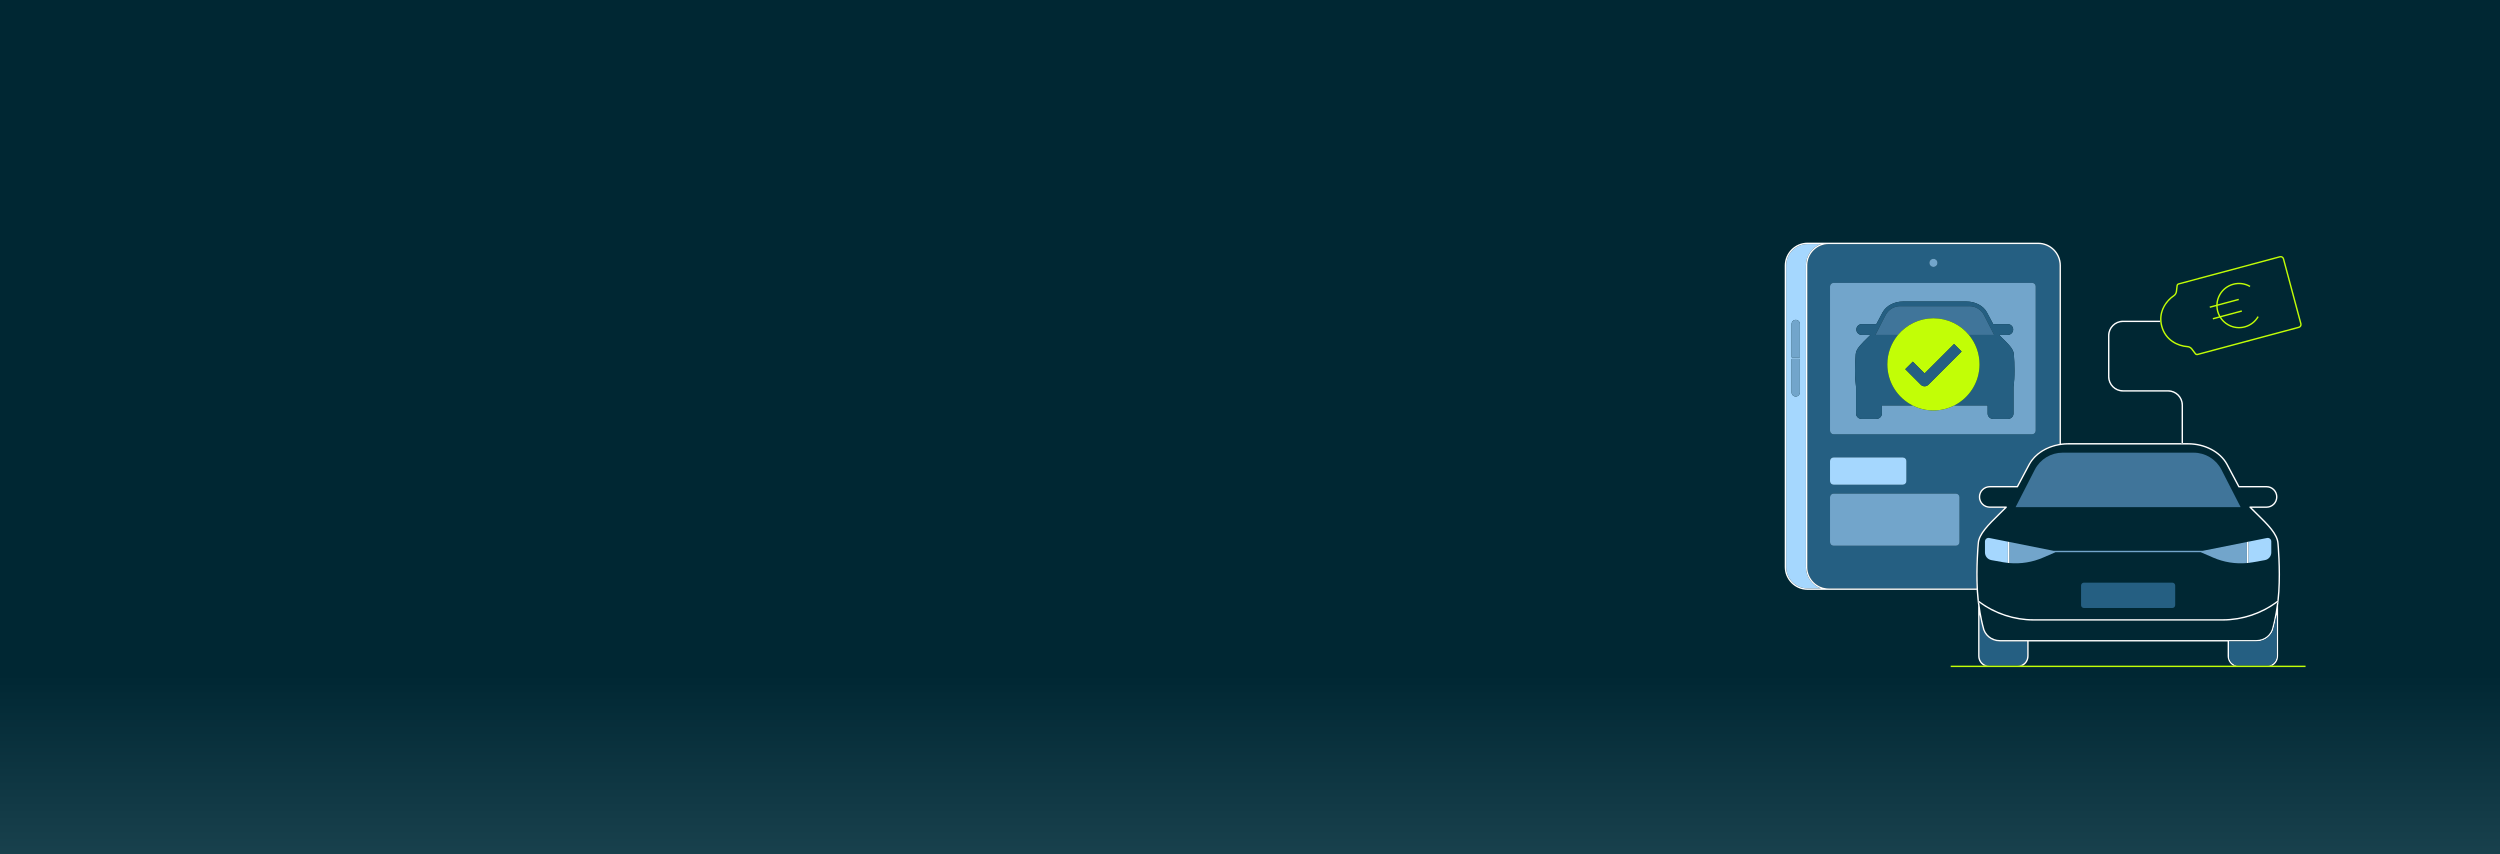 <svg width="1440" height="492" viewBox="0 0 1440 492" fill="none" xmlns="http://www.w3.org/2000/svg">
<rect x="0" y="0" width="1440" height="492" fill="#808080" stroke="none"/>
<rect width="1440" height="492" fill="url(#paint0_linear_8831_44285)"/>
<path d="M1041.15 338.94H1048.81C1043.8 337.08 1040.22 332.252 1040.22 326.606V152.908C1040.22 147.259 1043.8 142.435 1048.81 140.575H1041.15C1034.35 140.575 1028.82 146.11 1028.82 152.908V326.606C1028.82 333.409 1034.35 338.94 1041.15 338.94ZM1031.95 186.631C1031.95 185.306 1033.03 184.235 1034.35 184.235C1035.67 184.235 1036.75 185.31 1036.75 186.631V205.906H1031.95V206.724H1036.75V225.999C1036.75 227.323 1035.67 228.394 1034.35 228.394C1033.03 228.394 1031.95 227.319 1031.95 225.999V186.631Z" fill="#A5D7FE"/>
<path d="M1139.07 313.075C1139.36 307.486 1144.92 302.033 1151.36 295.721L1152.55 294.552L1154.57 292.528H1146.07C1144.39 292.528 1142.81 291.874 1141.62 290.684C1140.43 289.495 1139.77 287.913 1139.77 286.228C1139.77 282.757 1142.6 279.933 1146.07 279.933H1161.74C1165.09 273.637 1168.55 267.137 1168.55 267.137C1171.88 261.144 1178.55 256.913 1186.28 255.629V152.908C1186.28 146.106 1180.75 140.575 1173.95 140.575H1053.38C1046.58 140.575 1041.04 146.11 1041.04 152.908V326.606C1041.04 333.409 1046.58 338.94 1053.38 338.94H1138.49C1137.85 326.156 1139.06 313.205 1139.07 313.07L1139.07 313.075ZM1113.66 149.066C1114.96 149.066 1116.01 150.116 1116.01 151.412C1116.01 152.708 1114.96 153.759 1113.66 153.759C1112.37 153.759 1111.32 152.708 1111.32 151.412C1111.32 150.116 1112.37 149.066 1113.66 149.066ZM1054.09 164.98C1054.09 163.852 1055.01 162.936 1056.14 162.936H1170.52C1171.65 162.936 1172.56 163.852 1172.56 164.98V248.087C1172.56 249.215 1171.65 250.131 1170.52 250.131H1056.14C1055.01 250.131 1054.09 249.215 1054.09 248.087V164.98ZM1054.09 265.522C1054.09 264.394 1055.01 263.478 1056.14 263.478H1096.05C1097.17 263.478 1098.09 264.394 1098.09 265.522V277.149C1098.09 278.277 1097.17 279.193 1096.05 279.193H1056.14C1055.01 279.193 1054.09 278.277 1054.09 277.149V265.522ZM1128.68 312.31C1128.68 313.438 1127.76 314.354 1126.63 314.354H1056.14C1055.01 314.354 1054.09 313.438 1054.09 312.31V286.363C1054.09 285.235 1055.01 284.319 1056.14 284.319H1126.63C1127.76 284.319 1128.68 285.235 1128.68 286.363V312.31Z" fill="#255F82"/>
<path d="M1113.66 153.758C1114.96 153.758 1116.01 152.707 1116.01 151.411C1116.01 150.116 1114.96 149.065 1113.66 149.065C1112.37 149.065 1111.31 150.116 1111.31 151.411C1111.31 152.707 1112.37 153.758 1113.66 153.758Z" fill="#72A5CB"/>
<path d="M1056.14 250.129H1170.52C1171.65 250.129 1172.56 249.213 1172.56 248.085V164.979C1172.56 163.85 1171.65 162.935 1170.52 162.935H1056.14C1055.01 162.935 1054.09 163.85 1054.09 164.979V248.085C1054.09 249.213 1055.01 250.129 1056.14 250.129ZM1068.89 203.987C1069.05 200.937 1072.3 197.928 1075.93 194.347L1077.37 192.912H1072.37C1071.51 192.912 1070.73 192.565 1070.17 192.001C1069.6 191.437 1069.25 190.66 1069.25 189.801C1069.25 188.088 1070.64 186.694 1072.36 186.694H1080.76C1082.54 183.338 1084.41 179.831 1084.41 179.831C1086.5 176.074 1091.11 173.658 1096.19 173.658H1132.66C1137.74 173.658 1142.35 176.074 1144.43 179.831L1148.08 186.694H1156.48C1157.34 186.694 1158.12 187.042 1158.68 187.606C1159.24 188.17 1159.59 188.947 1159.59 189.801C1159.59 191.518 1158.2 192.908 1156.48 192.908H1151.47L1152.91 194.343C1156.55 197.92 1159.8 200.933 1159.96 203.983C1159.96 203.983 1160.67 211.448 1160.21 218.553C1160.11 220.094 1159.95 221.541 1159.78 222.841V238.143C1159.78 239.88 1158.37 241.286 1156.63 241.286H1148.02C1146.28 241.286 1144.87 239.88 1144.87 238.143V233.499H1125.75C1122.12 235.363 1118.01 236.417 1113.65 236.417C1109.29 236.417 1105.18 235.359 1101.55 233.499H1083.98V238.143C1083.98 239.88 1082.57 241.286 1080.83 241.286H1072.21C1070.48 241.286 1069.07 239.88 1069.07 238.143V222.845C1068.89 221.545 1068.74 220.098 1068.63 218.553C1068.18 211.452 1068.88 203.983 1068.88 203.983L1068.89 203.987Z" fill="#72A5CB"/>
<path d="M1126.63 284.316H1056.14C1055.01 284.316 1054.09 285.232 1054.09 286.36V312.307C1054.09 313.436 1055.01 314.351 1056.14 314.351H1126.63C1127.76 314.351 1128.68 313.436 1128.68 312.307V286.36C1128.68 285.232 1127.76 284.316 1126.63 284.316Z" fill="#72A5CB"/>
<path d="M1167.68 377.864V369.472H1151.9C1146.91 369.472 1142.69 366.017 1141.85 361.259C1141.77 360.989 1141.02 358.254 1140.24 353.97V377.864C1140.24 380.926 1142.73 383.416 1145.79 383.416H1162.12C1165.18 383.416 1167.67 380.926 1167.67 377.864H1167.68Z" fill="#255F82"/>
<path d="M1145.79 383.416C1142.72 383.416 1140.23 380.927 1140.23 377.865V353.97C1141.02 358.254 1141.77 360.989 1141.85 361.259C1142.69 366.017 1146.91 369.472 1151.89 369.472H1167.67V377.865C1167.67 380.927 1165.18 383.416 1162.12 383.416H1165.23C1167.18 382.325 1168.49 380.244 1168.49 377.865V369.472H1283.11V377.865C1283.11 380.248 1284.42 382.325 1286.36 383.416H1289.47C1286.41 383.416 1283.92 380.927 1283.92 377.865V369.472H1299.7C1304.69 369.472 1308.91 366.017 1309.75 361.259C1309.83 360.989 1310.58 358.25 1311.37 353.962V377.865C1311.37 380.927 1308.88 383.416 1305.81 383.416H1308.93C1310.87 382.325 1312.18 380.244 1312.18 377.865V348.864C1312.52 346.399 1312.82 343.664 1313.01 340.757C1313.87 327.418 1312.54 313.22 1312.53 313.093C1312.23 307.485 1306.67 302.027 1300.23 295.711L1297.03 292.53H1305.53C1309 292.53 1311.82 289.706 1311.82 286.231C1311.82 284.551 1311.17 282.968 1309.98 281.779C1308.8 280.589 1307.21 279.935 1305.53 279.935H1289.85L1283.04 267.131C1279.03 259.895 1270.12 255.223 1260.36 255.223H1257.41V255.632H1256.59V255.223H1191.23C1189.83 255.223 1188.45 255.321 1187.1 255.509V152.915C1187.1 145.663 1181.2 139.764 1173.95 139.764H1041.15C1033.9 139.764 1028 145.663 1028 152.915V326.613C1028 333.865 1033.9 339.764 1041.15 339.764H1138.53C1138.55 340.095 1138.57 340.426 1138.59 340.757C1138.78 343.668 1139.07 346.407 1139.41 348.872V377.865C1139.41 380.248 1140.73 382.325 1142.67 383.416H1145.78H1145.79ZM1028.82 152.911C1028.82 146.108 1034.35 140.577 1041.15 140.577H1048.81C1043.8 142.437 1040.22 147.265 1040.22 152.911V326.609C1040.22 332.258 1043.8 337.082 1048.81 338.942H1041.15C1034.35 338.942 1028.82 333.407 1028.82 326.609V152.911ZM1041.04 326.609V152.911C1041.04 146.108 1046.58 140.577 1053.37 140.577H1173.95C1180.75 140.577 1186.28 146.112 1186.28 152.911V255.632C1178.55 256.915 1171.88 261.146 1168.55 267.139C1168.55 267.139 1165.09 273.64 1161.74 279.935H1146.07C1142.59 279.935 1139.77 282.76 1139.77 286.231C1139.77 287.915 1140.42 289.497 1141.61 290.687C1142.8 291.876 1144.38 292.53 1146.07 292.53H1154.57L1152.54 294.554L1151.35 295.723C1144.92 302.039 1139.36 307.493 1139.06 313.077C1139.05 313.212 1137.84 326.163 1138.48 338.946H1053.37C1046.57 338.946 1041.04 333.411 1041.04 326.613L1041.04 326.609ZM1139.75 345.949C1139.79 345.982 1139.84 346.015 1139.89 346.051C1139.69 344.359 1139.53 342.568 1139.41 340.704C1138.55 327.43 1139.87 313.298 1139.88 313.138C1140.17 307.852 1145.62 302.501 1151.93 296.308L1155.85 292.416C1155.97 292.297 1156 292.122 1155.94 291.97C1155.88 291.819 1155.72 291.717 1155.56 291.717H1146.08C1144.61 291.717 1143.24 291.149 1142.2 290.11C1141.17 289.072 1140.59 287.698 1140.59 286.235C1140.59 283.214 1143.06 280.757 1146.08 280.757H1161.99C1162.14 280.757 1162.28 280.675 1162.35 280.54C1165.74 274.183 1169.27 267.536 1169.27 267.536C1173.15 260.558 1181.77 256.044 1191.24 256.044H1260.37C1269.84 256.044 1278.46 260.554 1282.33 267.528L1289.25 280.54C1289.32 280.675 1289.45 280.757 1289.61 280.757H1305.53C1307 280.757 1308.37 281.325 1309.4 282.363C1310.44 283.398 1311.01 284.775 1311.01 286.235C1311.01 289.256 1308.55 291.717 1305.53 291.717H1296.04C1295.88 291.717 1295.73 291.815 1295.66 291.97C1295.6 292.122 1295.64 292.297 1295.75 292.416L1298.49 295.143L1299.67 296.3C1305.99 302.497 1311.44 307.852 1311.73 313.159C1311.74 313.302 1313.06 327.434 1312.2 340.708C1312.08 342.572 1311.91 344.363 1311.72 346.06C1311.77 346.023 1311.82 345.994 1311.86 345.957L1312.36 346.607C1312.11 346.799 1311.85 346.983 1311.59 347.171C1310.58 355.348 1308.99 360.997 1308.97 361.067C1308.97 361.079 1308.96 361.095 1308.96 361.108C1308.2 365.486 1304.31 368.662 1299.72 368.662H1151.91C1147.32 368.662 1143.43 365.486 1142.67 361.108C1142.67 361.091 1142.66 361.079 1142.66 361.067C1142.64 360.997 1141.05 355.348 1140.04 347.171C1139.78 346.983 1139.52 346.804 1139.27 346.607L1139.77 345.957L1139.75 345.949Z" fill="white"/>
<path d="M1311.36 377.866V353.963C1310.58 358.252 1309.82 360.991 1309.75 361.261C1308.9 366.019 1304.68 369.473 1299.7 369.473H1283.92V377.866C1283.92 380.928 1286.41 383.418 1289.47 383.418H1305.8C1308.86 383.418 1311.35 380.928 1311.35 377.866H1311.36Z" fill="#255F82"/>
<path d="M1297.71 323.86L1304.58 322.633C1306.71 322.253 1308.26 320.397 1308.26 318.23V311.878C1308.26 310.59 1307.09 309.621 1305.82 309.874L1295.05 312.021V324.24C1295.94 324.142 1296.83 324.023 1297.71 323.864V323.86Z" fill="#A5D7FE"/>
<path d="M1294.65 324.281C1294.78 324.269 1294.92 324.249 1295.06 324.232V312.013L1294.65 312.095L1294.24 312.177V324.314C1294.37 324.302 1294.51 324.294 1294.65 324.281Z" fill="white"/>
<path d="M1176.77 321.195L1183.71 318.194C1183.77 318.166 1183.82 318.129 1183.86 318.084H1267.74C1267.78 318.129 1267.83 318.17 1267.89 318.194L1274.83 321.195C1280.96 323.844 1287.63 324.903 1294.24 324.314V312.177L1268.74 317.266H1182.87L1157.36 312.177V324.314C1163.97 324.903 1170.65 323.84 1176.77 321.195H1176.77Z" fill="#72A5CB"/>
<path d="M1147.02 322.631L1153.89 323.857C1154.77 324.016 1155.66 324.135 1156.54 324.233V312.014L1145.78 309.868C1144.52 309.614 1143.34 310.583 1143.34 311.871V318.228C1143.34 320.394 1144.89 322.246 1147.02 322.626V322.631Z" fill="#A5D7FE"/>
<path d="M1156.95 324.281C1157.08 324.294 1157.22 324.302 1157.36 324.314V312.177L1156.95 312.095L1156.54 312.013V324.232C1156.68 324.249 1156.81 324.269 1156.95 324.281Z" fill="white"/>
<path d="M1251.27 335.615H1200.32C1199.42 335.615 1198.69 336.347 1198.69 337.25V348.566C1198.69 349.469 1199.42 350.201 1200.32 350.201H1251.27C1252.18 350.201 1252.91 349.469 1252.91 348.566V337.25C1252.91 336.347 1252.18 335.615 1251.27 335.615Z" fill="#255F82"/>
<path d="M1140.02 347.159C1149.03 353.81 1160.11 357.473 1171.34 357.473H1280.26C1291.48 357.473 1302.56 353.81 1311.58 347.159C1311.84 346.971 1312.09 346.787 1312.35 346.595L1311.85 345.944C1311.8 345.981 1311.75 346.01 1311.71 346.047C1302.72 352.886 1291.56 356.651 1280.26 356.651H1171.34C1160.03 356.651 1148.87 352.882 1139.89 346.043C1139.84 346.01 1139.79 345.977 1139.75 345.94L1139.25 346.59C1139.5 346.783 1139.76 346.967 1140.02 347.155V347.159Z" fill="white"/>
<path d="M1290.61 292.118L1279.54 270.524C1276.47 264.519 1270.28 260.742 1263.53 260.742H1188.06C1181.31 260.742 1175.13 264.519 1172.05 270.524L1160.98 292.118H1290.61H1290.61Z" fill="#40759A"/>
<path d="M1069.08 222.848V238.146C1069.08 239.883 1070.49 241.289 1072.22 241.289H1080.84C1082.58 241.289 1083.98 239.883 1083.98 238.146V233.502H1101.56C1092.98 229.099 1087.11 220.175 1087.11 209.869C1087.11 203.418 1089.41 197.51 1093.23 192.907H1080.24L1086.08 181.514C1087.7 178.346 1090.96 176.351 1094.52 176.351H1134.34C1137.9 176.351 1141.16 178.346 1142.79 181.514L1148.62 192.907H1134.09C1137.91 197.506 1140.21 203.418 1140.21 209.869C1140.21 220.175 1134.34 229.099 1125.76 233.502H1144.88V238.146C1144.88 239.883 1146.29 241.289 1148.02 241.289H1156.64C1158.38 241.289 1159.78 239.883 1159.78 238.146V222.844C1159.96 221.544 1160.12 220.097 1160.22 218.556C1160.68 211.455 1159.97 203.986 1159.97 203.986C1159.8 200.936 1156.56 197.927 1152.92 194.346L1151.48 192.911H1156.49C1158.2 192.911 1159.6 191.521 1159.6 189.804C1159.6 188.95 1159.25 188.173 1158.68 187.609C1158.12 187.045 1157.35 186.697 1156.49 186.697H1148.09L1144.44 179.834C1142.35 176.077 1137.74 173.661 1132.66 173.661H1096.19C1091.11 173.661 1086.51 176.077 1084.42 179.834C1084.42 179.834 1082.56 183.341 1080.77 186.697H1072.37C1070.65 186.697 1069.26 188.087 1069.26 189.804C1069.26 190.663 1069.61 191.44 1070.17 192.004C1070.74 192.568 1071.51 192.915 1072.37 192.915H1077.38L1075.94 194.35C1072.31 197.927 1069.06 200.94 1068.89 203.99C1068.89 203.99 1068.18 211.455 1068.64 218.56C1068.74 220.105 1068.9 221.552 1069.08 222.852L1069.08 222.848Z" fill="#255F82"/>
<path d="M1113.66 183.323C1121.88 183.323 1129.22 187.056 1134.09 192.914H1148.63L1142.79 181.521C1141.17 178.352 1137.9 176.357 1134.34 176.357H1094.52C1090.96 176.357 1087.7 178.352 1086.08 181.521L1080.24 192.914H1093.23C1098.1 187.056 1105.44 183.323 1113.66 183.323Z" fill="#40759A"/>
<path d="M1257.41 255.626V233.325C1257.41 228.591 1253.55 224.74 1248.82 224.74H1222.8C1218.52 224.74 1215.04 221.257 1215.04 216.973V193.279C1215.04 188.994 1218.52 185.511 1222.8 185.511H1244.29C1244.27 185.238 1244.24 184.964 1244.23 184.694H1222.8C1218.07 184.694 1214.22 188.545 1214.22 193.279V216.973C1214.22 221.707 1218.07 225.558 1222.8 225.558H1248.82C1253.1 225.558 1256.59 229.041 1256.59 233.325V255.626H1257.41Z" fill="white"/>
<path d="M1096.04 263.479H1056.14C1055.01 263.479 1054.09 264.394 1054.09 265.523V277.149C1054.09 278.278 1055.01 279.193 1056.14 279.193H1096.04C1097.17 279.193 1098.09 278.278 1098.09 277.149V265.523C1098.09 264.394 1097.17 263.479 1096.04 263.479Z" fill="#A5D7FE"/>
<path d="M1308.92 383.418H1305.81H1289.48H1286.36H1165.23H1162.12H1145.79H1142.67H1123.6V384.236H1145.79H1162.12H1289.48H1305.81H1328V383.418H1308.92Z" fill="#C2FE06"/>
<path d="M1244.77 188.019C1247 196.326 1254.33 199.703 1259.94 200.07C1260.82 200.128 1261.65 200.586 1262.21 201.325L1264.13 203.876C1264.42 204.338 1264.94 204.612 1265.48 204.612C1265.62 204.612 1265.76 204.596 1265.9 204.559L1324.24 188.926C1324.77 188.783 1325.22 188.44 1325.5 187.966C1325.77 187.491 1325.84 186.931 1325.7 186.4L1315.67 148.97C1315.53 148.438 1315.18 147.993 1314.71 147.715C1314.23 147.437 1313.67 147.363 1313.14 147.51L1254.8 163.143C1254.12 163.323 1253.63 163.928 1253.61 164.578L1253.22 167.787C1253.1 168.707 1252.62 169.52 1251.87 170.015C1247.85 172.705 1243.83 177.979 1244.23 184.703C1244.25 184.973 1244.27 185.247 1244.3 185.521C1244.39 186.339 1244.54 187.173 1244.77 188.027L1244.77 188.019ZM1252.33 170.685C1253.27 170.056 1253.89 169.034 1254.03 167.877L1254.42 164.631C1254.43 164.304 1254.67 164.014 1255.01 163.924L1313.35 148.291C1313.67 148.205 1314.01 148.25 1314.3 148.414C1314.59 148.581 1314.79 148.851 1314.88 149.17L1324.91 186.6C1325 186.923 1324.95 187.258 1324.79 187.549C1324.62 187.839 1324.35 188.043 1324.03 188.129L1265.69 203.762C1265.36 203.852 1265 203.721 1264.81 203.41L1262.87 200.827C1262.17 199.895 1261.12 199.318 1259.99 199.245C1254.66 198.897 1247.68 195.688 1245.57 187.798C1243.45 179.908 1247.89 173.645 1252.34 170.673L1252.33 170.685Z" fill="#C2FE06"/>
<path d="M1272.94 177.351L1276.55 176.382C1276.58 177.392 1276.72 178.406 1276.99 179.407C1277.26 180.409 1277.64 181.357 1278.12 182.249L1274.51 183.217L1274.72 184.006L1278.55 182.98C1279.67 184.779 1281.23 186.283 1283.11 187.375C1285.13 188.544 1287.38 189.137 1289.65 189.137C1290.79 189.137 1291.94 188.986 1293.07 188.683C1296.45 187.776 1299.29 185.605 1301.04 182.567L1300.33 182.159C1298.69 185.004 1296.03 187.04 1292.86 187.894C1289.68 188.744 1286.36 188.307 1283.52 186.664C1281.82 185.687 1280.42 184.346 1279.38 182.755L1291.4 179.534L1291.19 178.745L1278.93 182.028C1278.44 181.145 1278.05 180.196 1277.78 179.191C1277.51 178.189 1277.37 177.171 1277.36 176.161L1289.62 172.879L1289.41 172.09L1277.38 175.311C1277.49 173.41 1278.03 171.55 1279.01 169.854C1280.65 167.008 1283.31 164.972 1286.48 164.118C1289.66 163.268 1292.98 163.705 1295.82 165.348L1296.23 164.641C1293.19 162.887 1289.66 162.426 1286.27 163.329C1282.89 164.237 1280.05 166.407 1278.3 169.445C1277.21 171.333 1276.62 173.414 1276.55 175.532L1272.72 176.558L1272.94 177.347V177.351Z" fill="#C2FE06"/>
<path d="M1034.35 228.396C1035.68 228.396 1036.75 227.321 1036.75 226V206.725H1031.95V205.908H1036.75V186.632C1036.75 185.308 1035.67 184.237 1034.35 184.237C1033.03 184.237 1031.96 185.312 1031.96 186.632V226C1031.96 227.325 1033.03 228.396 1034.35 228.396Z" fill="#72A5CB"/>
<path d="M1140.21 209.874C1140.21 203.423 1137.91 197.516 1134.09 192.913C1129.22 187.055 1121.88 183.322 1113.66 183.322C1105.44 183.322 1098.1 187.055 1093.23 192.913C1089.41 197.512 1087.11 203.423 1087.11 209.874C1087.11 220.18 1092.98 229.104 1101.56 233.507C1105.19 235.371 1109.3 236.426 1113.66 236.426C1118.02 236.426 1122.13 235.367 1125.76 233.507C1134.34 229.104 1140.21 220.18 1140.21 209.874ZM1110.74 221.611C1110.14 222.208 1109.35 222.51 1108.57 222.51C1107.79 222.51 1107 222.212 1106.4 221.611L1097.44 212.65L1101.78 208.313L1108.57 215.103L1125.54 198.133L1129.88 202.471L1110.74 221.611Z" fill="#C2FE06"/>
<path d="M1108.57 215.106L1101.78 208.316L1097.44 212.653L1106.4 221.614C1107 222.211 1107.78 222.514 1108.57 222.514C1109.35 222.514 1110.14 222.215 1110.74 221.614L1129.88 202.474L1125.54 198.137L1108.57 215.106Z" fill="#255F82"/>
<defs>
<linearGradient id="paint0_linear_8831_44285" x1="720" y1="371.686" x2="720" y2="1209.76" gradientUnits="userSpaceOnUse">
<stop offset="0.02" stop-color="#002733"/>
<stop offset="1" stop-color="#C1F3FF"/>
</linearGradient>
</defs>
</svg>
